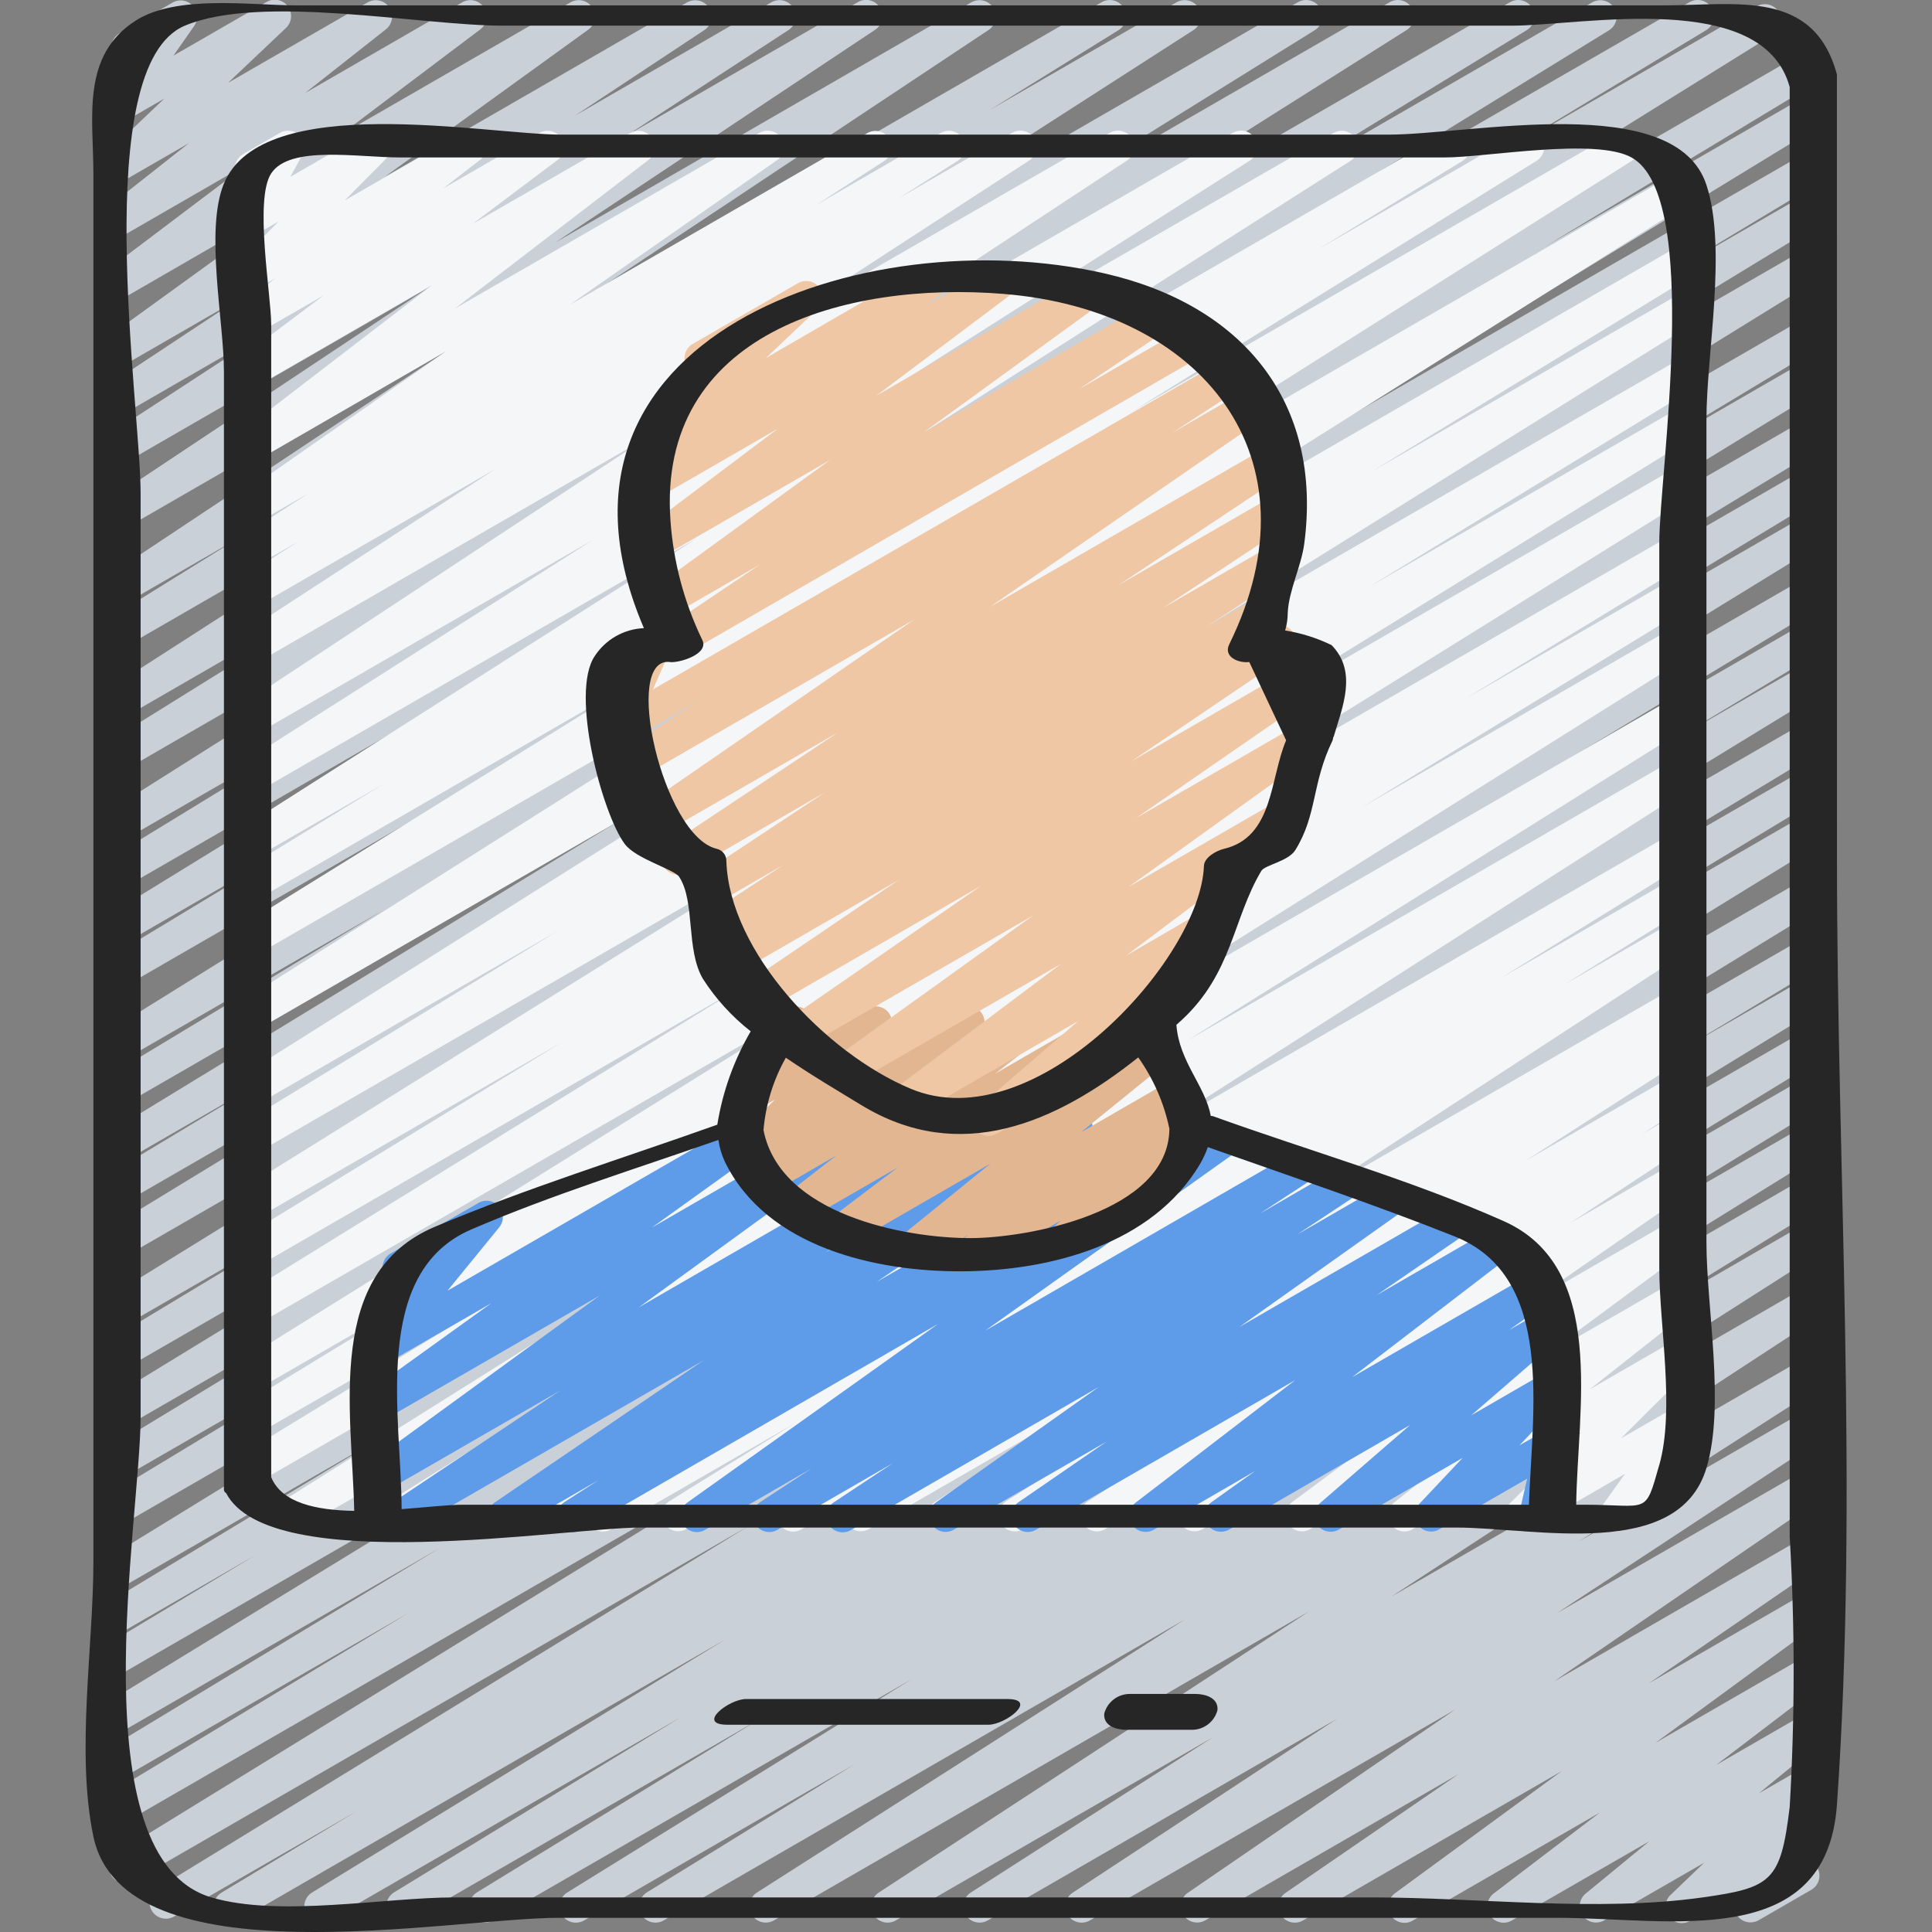 <!-- Generated by IcoMoon.io -->
<svg version="1.1" xmlns="http://www.w3.org/2000/svg" width="32" height="32" viewBox="0 0 32 32">
<rect x="0" y="0" width="32" height="32" fill="#808080" stroke="none"/>
<title>files-and-folders-1</title>
<path fill="#cad0d7" d="M3.807 31.851c-0.121 0-0.228-0.081-0.26-0.198s0.017-0.241 0.12-0.304l2.242-1.351-3.023 1.744c-0.128 0.076-0.294 0.034-0.371-0.094s-0.034-0.294 0.094-0.371l9.794-6.003-10.202 5.889c-0.127 0.067-0.285 0.023-0.358-0.101s-0.038-0.283 0.082-0.363l11.405-7.015-11.241 6.49c-0.128 0.070-0.287 0.025-0.361-0.1s-0.036-0.286 0.086-0.365l4.959-2.997-4.684 2.702c-0.128 0.076-0.294 0.033-0.37-0.095s-0.033-0.294 0.095-0.37l5.478-3.313-5.203 3.005c-0.127 0.068-0.286 0.024-0.36-0.1s-0.037-0.284 0.084-0.364l9.884-6.046-9.608 5.548c-0.128 0.071-0.29 0.027-0.364-0.099s-0.035-0.289 0.090-0.367l2.422-1.459-2.148 1.241c-0.128 0.070-0.287 0.025-0.361-0.1s-0.036-0.286 0.086-0.365l4.532-2.737-4.257 2.458c-0.127 0.067-0.284 0.023-0.358-0.101s-0.038-0.283 0.082-0.363l11.18-6.868-10.904 6.295c-0.128 0.069-0.287 0.025-0.361-0.1s-0.036-0.286 0.086-0.365l5.339-3.229-5.064 2.924c-0.083 0.049-0.186 0.050-0.27 0.003s-0.137-0.136-0.138-0.233c-0.001-0.096 0.049-0.186 0.133-0.235l6.708-4.068-6.433 3.714c-0.127 0.068-0.286 0.024-0.36-0.1s-0.037-0.284 0.084-0.364l9.934-6.077-9.658 5.575c-0.127 0.067-0.285 0.023-0.359-0.102s-0.036-0.284 0.084-0.363l3.613-2.179-3.339 1.927c-0.128 0.076-0.294 0.035-0.37-0.094s-0.034-0.294 0.094-0.37l12.697-7.846-12.421 7.171c-0.127 0.066-0.284 0.022-0.357-0.102s-0.037-0.282 0.082-0.362l8.57-5.224-8.294 4.79c-0.128 0.071-0.29 0.027-0.364-0.099s-0.035-0.289 0.090-0.366l2.658-1.6-2.383 1.376c-0.128 0.073-0.291 0.030-0.366-0.097s-0.035-0.29 0.091-0.368l9.404-5.744-9.128 5.27c-0.128 0.071-0.29 0.027-0.364-0.099s-0.035-0.289 0.090-0.367l4.523-2.731-4.249 2.453c-0.128 0.072-0.289 0.029-0.364-0.097s-0.037-0.289 0.087-0.367l13.212-8.213-12.935 7.467c-0.128 0.071-0.29 0.027-0.364-0.099s-0.035-0.289 0.090-0.366l3.359-2.032-3.085 1.783c-0.128 0.070-0.288 0.027-0.363-0.098s-0.036-0.287 0.087-0.366l8.018-4.932-7.742 4.468c-0.128 0.073-0.291 0.030-0.366-0.097s-0.035-0.29 0.091-0.368l4.869-2.977-4.593 2.652c-0.127 0.071-0.288 0.029-0.363-0.096s-0.038-0.287 0.085-0.366l9.709-6.134-9.431 5.445c-0.128 0.072-0.289 0.029-0.364-0.097s-0.037-0.288 0.087-0.367l5.676-3.53-5.399 3.117c-0.127 0.070-0.286 0.027-0.361-0.096s-0.040-0.284 0.080-0.365l8.174-5.258-7.893 4.558c-0.127 0.068-0.285 0.024-0.359-0.099s-0.038-0.284 0.082-0.364l2.132-1.324-1.855 1.071c-0.126 0.073-0.288 0.033-0.365-0.091s-0.041-0.287 0.081-0.368l7.121-4.733-6.837 3.948c-0.127 0.079-0.293 0.040-0.372-0.087s-0.040-0.294 0.087-0.372l5.289-3.518-5.004 2.889c-0.127 0.074-0.289 0.033-0.366-0.092s-0.040-0.288 0.084-0.368l2.671-1.743-2.388 1.379c-0.126 0.071-0.286 0.029-0.362-0.094s-0.042-0.284 0.078-0.366l2.142-1.417-1.859 1.073c-0.124 0.071-0.283 0.033-0.361-0.088s-0.048-0.281 0.068-0.365l3.374-2.442-3.080 1.779c-0.124 0.069-0.28 0.031-0.358-0.087s-0.052-0.277 0.060-0.363l2.329-1.759-2.033 1.173c-0.122 0.069-0.277 0.032-0.356-0.084s-0.055-0.274 0.054-0.362l1.34-1.057-1.038 0.599c-0.118 0.068-0.269 0.036-0.35-0.073s-0.069-0.262 0.029-0.357l0.95-0.906-0.629 0.363c-0.11 0.063-0.248 0.042-0.334-0.051s-0.095-0.234-0.023-0.337l0.387-0.554c-0.124 0.003-0.234-0.078-0.267-0.197s0.018-0.245 0.125-0.307l0.879-0.508c0.11-0.064 0.249-0.042 0.335 0.051s0.095 0.234 0.022 0.338l-0.342 0.489 1.534-0.884c0.119-0.075 0.277-0.046 0.361 0.068s0.067 0.272-0.039 0.365l-0.952 0.902 2.315-1.334c0.122-0.069 0.277-0.032 0.356 0.084s0.055 0.274-0.054 0.362l-1.338 1.055 2.601-1.501c0.124-0.071 0.281-0.033 0.36 0.085s0.052 0.278-0.062 0.364l-2.331 1.758 3.827-2.207c0.124-0.071 0.283-0.033 0.361 0.088s0.048 0.281-0.068 0.365l-3.373 2.439 5.012-2.892c0.126-0.070 0.286-0.029 0.362 0.094s0.042 0.284-0.078 0.366l-2.145 1.419 3.253-1.878c0.127-0.074 0.289-0.033 0.366 0.092s0.040 0.288-0.083 0.368l-2.667 1.739 3.812-2.199c0.127-0.079 0.293-0.040 0.372 0.087s0.040 0.293-0.087 0.372l-5.29 3.519 6.89-3.978c0.127-0.073 0.288-0.033 0.365 0.091s0.041 0.287-0.081 0.368l-7.121 4.731 8.992-5.19c0.128-0.077 0.294-0.035 0.371 0.093s0.035 0.294-0.093 0.371l-2.133 1.322 3.097-1.786c0.127-0.074 0.291-0.033 0.367 0.092s0.038 0.29-0.087 0.369l-8.174 5.254 9.903-5.715c0.128-0.077 0.294-0.035 0.371 0.093s0.035 0.294-0.093 0.371l-5.675 3.529 6.916-3.993c0.128-0.077 0.294-0.036 0.371 0.091s0.036 0.294-0.091 0.371l-9.711 6.132 11.426-6.595c0.128-0.076 0.294-0.034 0.37 0.094s0.034 0.294-0.094 0.37l-4.863 2.972 5.955-3.437c0.128-0.070 0.288-0.027 0.363 0.098s0.036 0.287-0.087 0.366l-8.020 4.931 9.349-5.395c0.128-0.076 0.294-0.033 0.37 0.095s0.033 0.294-0.095 0.37l-3.351 2.024 4.188-2.419c0.083-0.049 0.186-0.051 0.27-0.004s0.137 0.135 0.139 0.232c0.002 0.096-0.048 0.187-0.131 0.236l-13.216 8.219 13.676-7.898c0.128-0.076 0.294-0.033 0.37 0.095s0.033 0.294-0.095 0.37l-4.518 2.729 4.299-2.482c0.128-0.073 0.291-0.030 0.366 0.097s0.035 0.29-0.091 0.368l-9.398 5.74 9.123-5.267c0.128-0.071 0.29-0.028 0.364 0.099s0.035 0.289-0.090 0.367l-2.658 1.6 2.383-1.376c0.128-0.070 0.287-0.025 0.362 0.1s0.036 0.286-0.087 0.365l-8.575 5.226 8.3-4.792c0.127-0.069 0.286-0.025 0.361 0.099s0.037 0.285-0.084 0.365l-12.701 7.849 12.425-7.173c0.128-0.071 0.29-0.027 0.364 0.099s0.035 0.289-0.090 0.367l-3.603 2.173 3.329-1.923c0.128-0.073 0.291-0.030 0.366 0.097s0.035 0.29-0.091 0.368l-9.939 6.080 9.663-5.576c0.128-0.076 0.294-0.033 0.37 0.095s0.033 0.294-0.095 0.37l-6.7 4.064 6.426-3.71c0.128-0.071 0.29-0.027 0.364 0.099s0.035 0.289-0.090 0.367l-5.33 3.224 5.056-2.918c0.128-0.076 0.294-0.034 0.37 0.094s0.034 0.294-0.094 0.37l-11.18 6.864 10.904-6.296c0.129-0.076 0.294-0.033 0.37 0.096s0.033 0.294-0.095 0.37l-4.532 2.737 4.257-2.459c0.129-0.076 0.294-0.033 0.37 0.096s0.033 0.294-0.095 0.37l-2.422 1.459 2.148-1.239c0.128-0.073 0.291-0.030 0.366 0.097s0.035 0.29-0.091 0.368l-9.885 6.043 9.609-5.548c0.128-0.071 0.29-0.027 0.364 0.099s0.035 0.289-0.090 0.367l-5.493 3.323 5.218-3.012c0.128-0.071 0.29-0.027 0.364 0.099s0.035 0.289-0.090 0.367l-4.95 2.992 4.676-2.702c0.128-0.070 0.288-0.027 0.363 0.098s0.036 0.287-0.087 0.366l-11.404 7.016 11.131-6.425c0.128-0.071 0.288-0.027 0.363 0.098s0.036 0.287-0.087 0.366l-9.799 6.005 9.521-5.496c0.128-0.071 0.29-0.027 0.364 0.099s0.035 0.289-0.090 0.366l-2.244 1.354 1.97-1.135c0.128-0.073 0.291-0.030 0.366 0.097s0.035 0.29-0.091 0.368l-6.85 4.191 6.574-3.795c0.127-0.068 0.286-0.024 0.36 0.1s0.037 0.284-0.084 0.364l-4.75 2.902 4.474-2.583c0.128-0.071 0.288-0.027 0.363 0.098s0.036 0.287-0.087 0.366l-4.67 2.864 4.394-2.536c0.127-0.068 0.285-0.024 0.359 0.099s0.038 0.284-0.082 0.364l-5.712 3.54 5.434-3.137c0.127-0.069 0.286-0.025 0.361 0.099s0.037 0.285-0.084 0.365l-3.433 2.118 3.156-1.822c0.127-0.069 0.285-0.026 0.36 0.097s0.040 0.283-0.080 0.364l-7.099 4.531 6.819-3.939c0.126-0.070 0.285-0.028 0.36 0.095s0.041 0.283-0.078 0.365l-7.128 4.66 6.846-3.952c0.127-0.071 0.287-0.029 0.363 0.095s0.039 0.286-0.082 0.366l-4.017 2.575 3.736-2.157c0.126-0.072 0.287-0.031 0.364 0.093s0.041 0.286-0.080 0.367l-4.38 2.882 4.097-2.364c0.125-0.067 0.281-0.026 0.357 0.094s0.046 0.279-0.069 0.362l-4.436 3.041 4.149-2.394c0.125-0.069 0.282-0.028 0.359 0.092s0.046 0.28-0.071 0.364l-2.867 1.969 2.579-1.489c0.124-0.072 0.283-0.034 0.361 0.086s0.049 0.28-0.066 0.365l-2.762 2.023 2.466-1.424c0.123-0.070 0.28-0.033 0.359 0.085s0.052 0.277-0.060 0.364l-1.76 1.342 1.462-0.844c0.122-0.071 0.278-0.036 0.358 0.080s0.058 0.274-0.051 0.363l-1.061 0.87 0.757-0.436c0.118-0.072 0.273-0.043 0.356 0.068s0.070 0.267-0.032 0.362l-0.554 0.531 0.232-0.133c0.114-0.065 0.257-0.039 0.341 0.061s0.084 0.245 0.001 0.346l-0.263 0.317c0.054 0.023 0.099 0.062 0.128 0.113 0.075 0.129 0.031 0.294-0.098 0.369l-0.872 0.504c-0.114 0.065-0.257 0.040-0.342-0.060s-0.085-0.246-0.001-0.347l0.064-0.077-0.854 0.492c-0.118 0.072-0.273 0.043-0.356-0.068s-0.070-0.267 0.032-0.361l0.554-0.531-1.665 0.959c-0.121 0.064-0.27 0.027-0.348-0.086s-0.059-0.265 0.043-0.356l1.061-0.872-2.279 1.313c-0.123 0.070-0.279 0.032-0.358-0.085s-0.053-0.276 0.059-0.363l1.759-1.341-3.1 1.79c-0.124 0.072-0.283 0.034-0.361-0.086s-0.049-0.28 0.066-0.366l2.763-2.024-4.29 2.476c-0.125 0.069-0.282 0.028-0.359-0.093s-0.045-0.28 0.071-0.364l2.867-1.968-4.199 2.424c-0.125 0.067-0.281 0.026-0.357-0.094s-0.046-0.279 0.069-0.362l4.434-3.039-6.055 3.495c-0.126 0.070-0.286 0.029-0.362-0.094s-0.042-0.284 0.078-0.365l4.382-2.883-5.79 3.342c-0.127 0.070-0.286 0.027-0.361-0.096s-0.040-0.284 0.080-0.365l4.017-2.576-5.259 3.037c-0.126 0.070-0.285 0.028-0.361-0.095s-0.041-0.283 0.078-0.365l7.132-4.66-8.869 5.12c-0.127 0.069-0.285 0.026-0.36-0.097s-0.040-0.283 0.080-0.364l7.098-4.53-8.645 4.992c-0.127 0.069-0.286 0.025-0.361-0.099s-0.037-0.285 0.084-0.365l3.438-2.121-4.478 2.585c-0.127 0.070-0.287 0.027-0.362-0.098s-0.038-0.286 0.084-0.365l5.707-3.535-6.928 3.998c-0.127 0.067-0.285 0.023-0.358-0.101s-0.038-0.283 0.082-0.363l4.671-2.864-5.767 3.327c-0.127 0.068-0.286 0.024-0.36-0.1s-0.037-0.284 0.084-0.364l4.755-2.904-5.835 3.369c-0.128 0.070-0.288 0.027-0.363-0.098s-0.036-0.287 0.087-0.366l6.851-4.195-8.070 4.659c-0.041 0.024-0.087 0.038-0.135 0.038z"></path>
<path fill="#f4f6f8" d="M9.988 25.367c-0.121 0-0.227-0.080-0.259-0.196s0.015-0.24 0.117-0.303l3.134-1.943-4.166 2.404c-0.127 0.070-0.286 0.027-0.361-0.096s-0.040-0.284 0.080-0.365l9.255-5.924-11.061 6.384c-0.127 0.069-0.286 0.025-0.36-0.098s-0.038-0.284 0.082-0.364l8.342-5.218-9.841 5.681c-0.127 0.069-0.286 0.025-0.36-0.098s-0.038-0.284 0.082-0.364l10.721-6.731-11.141 6.432c-0.128 0.068-0.286 0.024-0.36-0.1s-0.037-0.285 0.084-0.364l5.444-3.329-5.169 2.984c-0.127 0.066-0.284 0.022-0.357-0.102s-0.037-0.282 0.082-0.362l3.72-2.265-3.445 1.989c-0.127 0.070-0.287 0.027-0.362-0.098s-0.038-0.286 0.084-0.365l9.96-6.2-9.682 5.588c-0.128 0.076-0.294 0.035-0.37-0.094s-0.034-0.294 0.094-0.37l8.284-5.121-8.007 4.626c-0.128 0.068-0.286 0.024-0.36-0.1s-0.037-0.284 0.084-0.364l5.324-3.254-5.048 2.914c-0.127 0.070-0.287 0.027-0.362-0.098s-0.038-0.286 0.084-0.365l10.050-6.259-9.773 5.641c-0.127 0.068-0.286 0.024-0.36-0.1s-0.037-0.285 0.084-0.364l5.264-3.217-4.988 2.88c-0.127 0.071-0.288 0.029-0.363-0.096s-0.038-0.287 0.085-0.366l11.77-7.409-11.491 6.634c-0.083 0.050-0.186 0.052-0.27 0.005s-0.138-0.135-0.139-0.231c-0.002-0.097 0.048-0.187 0.13-0.237l11.388-7.198-11.108 6.413c-0.128 0.072-0.289 0.029-0.364-0.097s-0.037-0.288 0.087-0.367l6.664-4.135-6.387 3.688c-0.128 0.071-0.288 0.027-0.363-0.098s-0.036-0.287 0.087-0.366l2.384-1.459-2.108 1.216c-0.127 0.073-0.289 0.031-0.365-0.094s-0.038-0.288 0.085-0.368l7.567-4.816-7.287 4.205c-0.127 0.073-0.289 0.031-0.365-0.094s-0.038-0.288 0.085-0.367l5.841-3.716-5.562 3.21c-0.127 0.076-0.291 0.036-0.369-0.090s-0.040-0.291 0.085-0.37l6.761-4.455-6.478 3.74c-0.125 0.064-0.279 0.020-0.352-0.099s-0.043-0.276 0.070-0.359l4.238-2.756-3.956 2.282c-0.127 0.073-0.289 0.031-0.365-0.094s-0.038-0.288 0.085-0.368l0.981-0.624-0.702 0.405c-0.127 0.069-0.286 0.027-0.361-0.096s-0.040-0.284 0.080-0.365l1.141-0.736-0.86 0.496c-0.125 0.072-0.285 0.033-0.363-0.089s-0.045-0.283 0.073-0.366l3.429-2.394-3.138 1.813c-0.123 0.069-0.279 0.032-0.357-0.085s-0.053-0.275 0.058-0.363l3.205-2.462-2.906 1.678c-0.124 0.071-0.282 0.034-0.36-0.085s-0.051-0.279 0.063-0.365l1.405-1.055-1.108 0.638c-0.123 0.070-0.279 0.033-0.357-0.084s-0.054-0.275 0.057-0.363l0.607-0.474-0.306 0.177c-0.117 0.063-0.262 0.032-0.342-0.074s-0.073-0.254 0.018-0.35l0.686-0.696-0.362 0.209c-0.105 0.061-0.237 0.044-0.324-0.041s-0.106-0.216-0.049-0.323l0.249-0.458c-0.115-0.015-0.208-0.101-0.231-0.215s0.029-0.229 0.13-0.287l0.609-0.352c0.105-0.061 0.237-0.045 0.324 0.040s0.107 0.217 0.048 0.323l-0.199 0.365 1.261-0.728c0.117-0.068 0.267-0.039 0.35 0.068s0.074 0.259-0.022 0.356l-0.687 0.694 1.939-1.117c0.123-0.071 0.28-0.035 0.359 0.083s0.054 0.277-0.058 0.364l-0.611 0.472 1.596-0.919c0.124-0.071 0.281-0.033 0.36 0.085s0.051 0.278-0.062 0.364l-1.405 1.056 2.611-1.505c0.123-0.071 0.28-0.034 0.359 0.084s0.053 0.277-0.059 0.364l-3.206 2.461 5.041-2.909c0.125-0.074 0.287-0.036 0.366 0.087s0.045 0.286-0.076 0.368l-3.429 2.392 4.934-2.847c0.127-0.070 0.286-0.027 0.361 0.096s0.040 0.284-0.080 0.365l-1.135 0.733 2.067-1.194c0.127-0.073 0.289-0.031 0.365 0.095s0.038 0.288-0.085 0.367l-0.981 0.622 1.88-1.086c0.127-0.074 0.289-0.033 0.366 0.092s0.040 0.289-0.083 0.368l-4.24 2.756 5.573-3.214c0.127-0.076 0.291-0.036 0.369 0.090s0.040 0.291-0.085 0.37l-6.763 4.454 8.516-4.914c0.128-0.077 0.294-0.037 0.371 0.091s0.037 0.294-0.091 0.371l-5.846 3.715 7.24-4.177c0.127-0.073 0.289-0.031 0.365 0.095s0.038 0.288-0.085 0.367l-7.564 4.816 9.139-5.278c0.128-0.076 0.294-0.034 0.371 0.094s0.034 0.294-0.094 0.371l-2.383 1.459 3.332-1.924c0.128-0.077 0.294-0.035 0.37 0.093s0.035 0.294-0.093 0.371l-6.66 4.129 7.96-4.593c0.128-0.077 0.294-0.036 0.371 0.092s0.036 0.294-0.091 0.371l-11.388 7.197 12.081-6.975c0.127-0.071 0.288-0.029 0.363 0.096s0.038 0.287-0.085 0.366l-11.77 7.408 11.491-6.634c0.128-0.073 0.291-0.030 0.366 0.097s0.035 0.29-0.091 0.368l-5.269 3.22 4.994-2.883c0.127-0.070 0.287-0.027 0.362 0.098s0.038 0.286-0.084 0.365l-10.045 6.257 9.767-5.639c0.128-0.073 0.291-0.030 0.366 0.097s0.035 0.29-0.091 0.368l-5.318 3.25 5.042-2.911c0.128-0.076 0.294-0.034 0.37 0.094s0.034 0.294-0.094 0.37l-8.295 5.124 8.019-4.63c0.083-0.050 0.186-0.051 0.27-0.004s0.137 0.135 0.139 0.232c0.001 0.096-0.048 0.186-0.131 0.236l-9.958 6.2 9.68-5.589c0.128-0.069 0.287-0.025 0.362 0.1s0.036 0.286-0.087 0.365l-3.721 2.264 3.446-1.989c0.128-0.073 0.291-0.030 0.366 0.097s0.035 0.29-0.091 0.368l-5.438 3.325 5.163-2.981c0.128-0.073 0.291-0.031 0.367 0.095s0.037 0.29-0.088 0.368l-10.727 6.736 10.449-6.032c0.128-0.074 0.291-0.031 0.367 0.095s0.037 0.29-0.088 0.368l-8.34 5.217 8.060-4.654c0.127-0.071 0.287-0.029 0.363 0.095s0.039 0.286-0.082 0.366l-9.251 5.924 8.973-5.18c0.128-0.072 0.289-0.029 0.364 0.097s0.037 0.288-0.087 0.367l-3.138 1.945 2.861-1.652c0.128-0.072 0.289-0.029 0.364 0.097s0.037 0.289-0.087 0.367l-2.090 1.297 1.813-1.046c0.127-0.074 0.289-0.033 0.366 0.092s0.040 0.288-0.084 0.368l-6.404 4.177 6.122-3.535c0.127-0.070 0.287-0.027 0.362 0.097s0.037 0.286-0.084 0.366l-0.378 0.237 0.1-0.056c0.127-0.074 0.291-0.033 0.367 0.093s0.038 0.29-0.086 0.369l-2.731 1.754 2.45-1.415c0.127-0.073 0.289-0.031 0.365 0.094s0.038 0.288-0.085 0.368l-0.807 0.515 0.527-0.304c0.126-0.071 0.286-0.029 0.362 0.094s0.042 0.284-0.078 0.366l-1.992 1.311 1.709-0.986c0.125-0.070 0.283-0.030 0.36 0.091s0.046 0.281-0.071 0.364l-2.691 1.865 2.402-1.386c0.124-0.070 0.281-0.033 0.359 0.086s0.050 0.279-0.063 0.364l-2.486 1.84 2.189-1.263c0.122-0.071 0.279-0.036 0.359 0.081s0.057 0.276-0.054 0.364l-1.694 1.338 1.389-0.801c0.117-0.065 0.265-0.034 0.346 0.072s0.072 0.257-0.022 0.353l-1.197 1.189 0.872-0.502c0.11-0.064 0.25-0.042 0.335 0.052s0.094 0.235 0.020 0.338l-0.378 0.526 0.021-0.012c0.129-0.073 0.293-0.029 0.367 0.1s0.031 0.293-0.097 0.368l-1.096 0.635c-0.11 0.064-0.25 0.043-0.335-0.052s-0.094-0.235-0.020-0.339l0.378-0.526-1.589 0.919c-0.117 0.065-0.265 0.034-0.346-0.072s-0.072-0.257 0.022-0.353l1.197-1.189-2.802 1.612c-0.122 0.072-0.28 0.036-0.36-0.081s-0.055-0.277 0.057-0.364l1.69-1.337-3.087 1.783c-0.124 0.069-0.28 0.031-0.357-0.088s-0.051-0.277 0.062-0.363l2.485-1.841-3.97 2.291c-0.125 0.070-0.283 0.030-0.36-0.091s-0.046-0.281 0.071-0.364l2.69-1.864-4.018 2.32c-0.126 0.071-0.286 0.029-0.362-0.094s-0.042-0.284 0.078-0.366l1.994-1.312-3.069 1.772c-0.127 0.071-0.287 0.029-0.363-0.095s-0.039-0.286 0.082-0.366l0.806-0.514-1.691 0.976c-0.127 0.070-0.286 0.027-0.361-0.096s-0.040-0.284 0.080-0.365l2.734-1.758-3.844 2.219c-0.127 0.067-0.284 0.023-0.358-0.1s-0.039-0.282 0.080-0.363l0.378-0.237-1.212 0.702c-0.127 0.072-0.287 0.031-0.364-0.093s-0.041-0.286 0.080-0.367l6.406-4.179-8.035 4.636c-0.127 0.068-0.285 0.024-0.359-0.099s-0.038-0.284 0.082-0.364l2.091-1.297-3.050 1.76c-0.041 0.025-0.088 0.038-0.136 0.038z"></path>
<path fill="#5e9cea" d="M6.65 25.383c-0.119 0-0.224-0.078-0.259-0.192s0.009-0.237 0.109-0.303l2.779-1.856-2.867 1.654c-0.124 0.071-0.282 0.032-0.36-0.088s-0.049-0.28 0.066-0.365l3.817-2.776-3.524 2.034c-0.125 0.072-0.284 0.034-0.362-0.087s-0.048-0.282 0.069-0.366l2.020-1.453-1.729 0.996c-0.113 0.064-0.255 0.039-0.34-0.060s-0.086-0.243-0.005-0.345l0.857-1.051-0.17 0.098c-0.084 0.053-0.19 0.056-0.277 0.008s-0.14-0.14-0.138-0.239c0.001-0.099 0.057-0.19 0.145-0.236l1.443-0.831c0.113-0.066 0.257-0.041 0.341 0.058s0.086 0.245 0.003 0.346l-0.856 1.049 5.115-2.952c0.125-0.072 0.284-0.034 0.362 0.087s0.047 0.282-0.069 0.366l-2.022 1.453 3.304-1.907c0.124-0.071 0.282-0.032 0.36 0.088s0.049 0.28-0.066 0.365l-3.814 2.775 5.591-3.228c0.126-0.072 0.286-0.031 0.363 0.092s0.042 0.285-0.078 0.367l-2.781 1.857 4.011-2.316c0.126-0.073 0.287-0.033 0.364 0.090s0.044 0.285-0.077 0.367l-3.458 2.353 4.869-2.81c0.127-0.070 0.286-0.027 0.361 0.096s0.040 0.284-0.080 0.365l-0.557 0.359 1.073-0.618c0.125-0.071 0.283-0.032 0.361 0.089s0.047 0.281-0.070 0.365l-4.157 2.96 5.124-2.96c0.126-0.069 0.284-0.027 0.359 0.095s0.042 0.282-0.076 0.364l-0.854 0.56 1.306-0.756c0.126-0.073 0.288-0.033 0.365 0.091s0.041 0.287-0.081 0.368l-0.973 0.644 1.442-0.832c0.125-0.072 0.284-0.033 0.362 0.088s0.047 0.283-0.071 0.366l-2.692 1.91 3.444-1.988c0.126-0.072 0.285-0.032 0.363 0.091s0.044 0.284-0.074 0.366l-1.459 1.004 1.94-1.12c0.123-0.070 0.28-0.034 0.359 0.084s0.053 0.277-0.059 0.364l-2.648 2.031 3.029-1.748c0.125-0.072 0.284-0.033 0.362 0.088s0.047 0.282-0.070 0.366l-0.721 0.514 0.56-0.324c0.121-0.069 0.274-0.036 0.355 0.078s0.062 0.269-0.043 0.36l-1.497 1.297 1.189-0.687c0.116-0.067 0.263-0.038 0.346 0.067s0.077 0.255-0.014 0.352l-0.723 0.766 0.396-0.229c0.093-0.054 0.209-0.047 0.296 0.016s0.127 0.173 0.103 0.278l-0.157 0.683c0.097 0.038 0.163 0.129 0.17 0.233s-0.046 0.202-0.137 0.254l-0.27 0.156c-0.093 0.054-0.209 0.047-0.296-0.017s-0.127-0.173-0.103-0.277l0.125-0.545-1.459 0.84c-0.116 0.066-0.262 0.037-0.345-0.068s-0.077-0.254 0.014-0.351l0.722-0.766-2.053 1.189c-0.12 0.068-0.273 0.034-0.353-0.078s-0.063-0.268 0.041-0.359l1.496-1.297-2.998 1.732c-0.125 0.073-0.285 0.035-0.364-0.087s-0.047-0.284 0.071-0.367l0.725-0.516-1.682 0.973c-0.123 0.071-0.28 0.034-0.359-0.084s-0.053-0.277 0.059-0.364l2.644-2.030-4.296 2.48c-0.126 0.072-0.285 0.032-0.363-0.091s-0.044-0.284 0.075-0.366l1.459-1.004-2.533 1.459c-0.125 0.072-0.285 0.033-0.362-0.088s-0.046-0.282 0.071-0.366l2.693-1.909-4.098 2.366c-0.082 0.051-0.185 0.054-0.27 0.008s-0.139-0.133-0.142-0.23 0.046-0.187 0.128-0.238l0.973-0.645-1.914 1.105c-0.127 0.072-0.287 0.031-0.364-0.093s-0.041-0.286 0.080-0.367l0.855-0.56-1.769 1.021c-0.125 0.071-0.283 0.032-0.361-0.089s-0.047-0.281 0.069-0.365l4.156-2.96-5.912 3.415c-0.127 0.075-0.291 0.033-0.367-0.093s-0.038-0.29 0.086-0.369l0.562-0.362-1.427 0.824c-0.126 0.071-0.285 0.030-0.361-0.092s-0.044-0.283 0.074-0.365l3.458-2.353-4.869 2.81c-0.042 0.025-0.089 0.038-0.138 0.038z"></path>
<path fill="#e3b692" d="M16.076 21.037c-0.116 0-0.219-0.074-0.256-0.185s0.001-0.232 0.094-0.302l0.124-0.094-0.825 0.476c-0.122 0.072-0.278 0.038-0.359-0.079s-0.058-0.275 0.052-0.364l1.499-1.216-2.359 1.362c-0.123 0.070-0.28 0.033-0.359-0.085s-0.052-0.277 0.060-0.364l1.122-0.849-1.54 0.889c-0.123 0.070-0.278 0.033-0.357-0.084s-0.054-0.275 0.056-0.363l0.826-0.641-1.037 0.599c-0.123 0.071-0.281 0.034-0.36-0.084s-0.052-0.278 0.061-0.365l0.062-0.047-0.067 0.038c-0.117 0.066-0.266 0.035-0.347-0.072s-0.072-0.258 0.023-0.354l0.648-0.642-0.279 0.162c-0.108 0.063-0.244 0.044-0.331-0.046s-0.1-0.227-0.033-0.332l0.423-0.678c-0.011-0.013-0.021-0.027-0.030-0.042-0.074-0.129-0.030-0.294 0.099-0.369l0.351-0.203c0.108-0.063 0.244-0.044 0.331 0.046s0.1 0.227 0.033 0.332l-0.177 0.284 1.149-0.662c0.117-0.066 0.266-0.036 0.347 0.072s0.072 0.258-0.023 0.354l-0.648 0.642 1.856-1.070c0.123-0.070 0.279-0.033 0.358 0.085s0.053 0.276-0.059 0.363l-0.063 0.048 0.864-0.498c0.123-0.068 0.277-0.031 0.356 0.085s0.054 0.274-0.055 0.362l-0.822 0.637 1.885-1.089c0.123-0.070 0.28-0.033 0.359 0.085s0.052 0.277-0.060 0.364l-1.122 0.849 1.55-0.894c0.122-0.069 0.276-0.033 0.355 0.082s0.057 0.272-0.051 0.361l-1.497 1.214 1.507-0.87c0.123-0.071 0.281-0.034 0.36 0.084s0.053 0.278-0.060 0.365l-0.125 0.095 0.034-0.019c0.12-0.067 0.271-0.034 0.351 0.077s0.064 0.266-0.037 0.358l-0.619 0.549c0.045 0.023 0.083 0.059 0.108 0.103 0.074 0.129 0.031 0.294-0.098 0.369l-1.582 0.913c-0.12 0.067-0.271 0.034-0.351-0.078s-0.064-0.266 0.037-0.358l0.144-0.128-1.359 0.785c-0.041 0.024-0.088 0.036-0.135 0.036z"></path>
<path fill="#efc7a4" d="M16.377 18.816c-0.113 0-0.214-0.070-0.254-0.176s-0.009-0.225 0.077-0.299l1.658-1.429-2.806 1.621c-0.124 0.069-0.28 0.031-0.358-0.087s-0.052-0.277 0.060-0.363l2.818-2.117-3.325 1.919c-0.125 0.072-0.284 0.034-0.362-0.087s-0.048-0.282 0.069-0.366l3.158-2.269-3.759 2.168c-0.125 0.068-0.282 0.028-0.358-0.093s-0.046-0.279 0.069-0.363l3.188-2.205-3.671 2.12c-0.126 0.075-0.289 0.035-0.367-0.089s-0.043-0.288 0.080-0.369l2.594-1.759-2.769 1.599c-0.127 0.078-0.294 0.038-0.371-0.090s-0.038-0.294 0.090-0.371l0.064-0.042c-0.129 0.051-0.275-0.004-0.339-0.126s-0.025-0.273 0.089-0.35l1.329-0.871-1.161 0.67c-0.126 0.070-0.286 0.029-0.362-0.094s-0.042-0.284 0.078-0.366l2.133-1.411-2.305 1.331c-0.126 0.073-0.288 0.033-0.365-0.091s-0.041-0.287 0.081-0.368l2.813-1.87-3.071 1.773c-0.126 0.074-0.288 0.035-0.366-0.088s-0.044-0.287 0.078-0.369l4.614-3.181-4.526 2.613c-0.127 0.071-0.286 0.029-0.362-0.095s-0.041-0.285 0.080-0.366l1.256-0.815-1.225 0.707c-0.101 0.059-0.229 0.046-0.316-0.033s-0.114-0.203-0.067-0.31l0.295-0.67c-0.13 0.063-0.286 0.013-0.355-0.114s-0.026-0.285 0.096-0.36l0.702-0.406c0.101-0.059 0.229-0.046 0.316 0.032s0.114 0.204 0.067 0.311l-0.295 0.668 9.569-5.524c0.126-0.071 0.286-0.029 0.362 0.095s0.040 0.285-0.080 0.366l-1.249 0.812 1.308-0.756c0.126-0.075 0.288-0.036 0.366 0.088s0.044 0.287-0.077 0.369l-4.617 3.183 4.656-2.689c0.126-0.073 0.288-0.033 0.365 0.091s0.041 0.287-0.081 0.368l-2.809 1.868 2.581-1.489c0.126-0.071 0.286-0.029 0.362 0.094s0.042 0.284-0.078 0.365l-2.134 1.412 1.759-1.016c0.127-0.078 0.294-0.039 0.372 0.089s0.038 0.294-0.089 0.372l-1.326 0.869 0.817-0.472c0.127-0.072 0.288-0.031 0.364 0.094s0.040 0.287-0.083 0.367l-0.022 0.014c0.127-0.076 0.291-0.036 0.369 0.090s0.040 0.291-0.085 0.37l-2.594 1.759 2.974-1.718c0.125-0.071 0.284-0.031 0.361 0.091s0.045 0.282-0.073 0.365l-3.188 2.205 2.737-1.58c0.125-0.076 0.288-0.039 0.368 0.084s0.046 0.287-0.075 0.37l-3.157 2.268 2.485-1.434c0.124-0.073 0.283-0.037 0.363 0.084s0.051 0.281-0.065 0.367l-2.819 2.118 1.421-0.824c0.121-0.071 0.276-0.038 0.357 0.077s0.062 0.271-0.045 0.362l-2.432 2.095c0.020 0.018 0.037 0.039 0.050 0.063 0.075 0.129 0.031 0.294-0.098 0.369l-1.393 0.806c-0.041 0.024-0.088 0.037-0.135 0.037z"></path>
<path fill="#efc7a4" d="M11.214 10.87c-0.119 0-0.224-0.078-0.258-0.191s0.009-0.237 0.108-0.303l1.525-1.027-1.473 0.85c-0.124 0.071-0.282 0.032-0.36-0.088s-0.049-0.28 0.066-0.365l2.927-2.128-2.835 1.637c-0.124 0.071-0.282 0.034-0.36-0.085s-0.051-0.279 0.063-0.365l2.269-1.706-2.013 1.162c-0.124 0.065-0.277 0.024-0.352-0.094s-0.048-0.274 0.062-0.359l0.355-0.256c-0.12 0.045-0.255-0-0.324-0.109s-0.051-0.25 0.042-0.339l0.954-0.903c-0.123 0.001-0.231-0.081-0.263-0.199s0.019-0.244 0.126-0.305l1.738-1.003c0.119-0.074 0.276-0.044 0.359 0.069s0.067 0.271-0.038 0.364l-0.846 0.803 2.653-1.538c0.125-0.076 0.288-0.039 0.368 0.084s0.046 0.287-0.075 0.37l-0.329 0.236 1.179-0.681c0.124-0.073 0.284-0.037 0.363 0.083s0.051 0.281-0.065 0.367l-2.269 1.705 3.422-1.976c0.124-0.071 0.282-0.032 0.36 0.088s0.049 0.28-0.066 0.365l-2.927 2.128 3.816-2.203c0.126-0.073 0.288-0.033 0.365 0.091s0.042 0.286-0.079 0.368l-1.527 1.027 1.906-1.101c0.129-0.073 0.293-0.029 0.368 0.1s0.031 0.293-0.097 0.368l-8.699 5.025c-0.042 0.023-0.089 0.035-0.137 0.034z"></path>
<path fill="#262626" d="M30.425 1.233c-0.384-1.419-1.67-1.144-2.851-1.144h-22.673c-0.746 0-1.975-0.183-2.656 0.254-0.907 0.582-0.698 1.61-0.698 2.535v22.982c0 1.409-0.291 3.173 0 4.559 0.506 2.414 5.89 1.346 7.707 1.346h16.541c1.854 0 4.46 0.575 4.631-1.878 0.36-5.166 0-10.486 0-15.663zM29.643 29.93c-0.148 1.227-0.297 1.336-1.44 1.497-1.751 0.247-3.717 0-5.484 0h-15.191c-1.166 0-2.899 0.333-4.027 0-2.215-0.654-1.172-6.281-1.172-7.957v-15.298c0-1.43-0.864-7.078 0.733-7.747 1.268-0.53 3.908 0 5.263 0h16.722c1.147 0 4.155-0.614 4.596 1.017v24.004c0.087 1.493 0.087 2.99 0 4.483z"></path>
<path fill="#262626" d="M28.264 6.954c0-1.099 0.345-2.835 0-3.89-0.513-1.574-3.903-0.834-5.269-0.834h-13.695c-1.249 0-4.951-0.735-5.591 0.81-0.318 0.769 0 2.291 0 3.108v18.527c0.001 0.023 0.015 0.044 0.036 0.054 0.721 1.397 5.649 0.572 6.859 0.572h13.512c1.303 0 3.683 0.561 4.148-0.986 0.313-1.042 0-2.663 0-3.738zM13.732 24.923h-6.067c-0.242 0-0.61 0.043-1.013 0.073-0.003-1.528-0.512-3.914 1.153-4.632 1.325-0.571 2.727-1.005 4.094-1.483 0.018 0.126 0.054 0.248 0.108 0.363 0.691 1.417 2.51 1.823 3.936 1.813 1.448-0.010 3.137-0.442 3.931-1.773 0.053-0.090 0.097-0.185 0.131-0.284 1.367 0.483 2.746 0.944 4.091 1.48 1.663 0.664 1.28 2.886 1.228 4.443zM11.098 10.966c0.142 0.018 0.654-0.128 0.533-0.369-0.299-0.619-0.478-1.289-0.526-1.975-0.222-3.103 2.89-3.966 5.516-3.754 3.284 0.265 5.263 2.701 3.741 5.8-0.108 0.216 0.158 0.319 0.33 0.297 0.204 0.432 0.407 0.864 0.61 1.297-0.27 0.632-0.205 1.603-1.031 1.798-0.115 0.027-0.324 0.136-0.33 0.281-0.054 1.546-2.799 4.556-4.857 3.692-1.418-0.594-3.001-2.273-3.053-3.764 0.005-0.101-0.064-0.19-0.162-0.211-0.89-0.209-1.573-3.192-0.77-3.093zM14.267 18.304c1.63 0.994 3.22 0.297 4.586-0.79 0.252 0.354 0.427 0.756 0.516 1.182-0.013 1.398-2.381 1.811-3.296 1.811-1.101 0-3.156-0.395-3.427-1.79 0.036-0.421 0.162-0.83 0.37-1.198 0.437 0.299 0.886 0.562 1.25 0.785zM27.482 24.265c-0.239 0.844-0.166 0.658-1.243 0.658h-0.132c0.018-1.581 0.518-3.933-1.202-4.698-1.546-0.688-3.222-1.163-4.815-1.738-0.012-0.002-0.024-0.003-0.036-0.004-0.091-0.5-0.526-0.9-0.569-1.509 0.029-0.026 0.059-0.054 0.088-0.079 0.841-0.78 0.846-1.679 1.319-2.471 0.058-0.097 0.447-0.158 0.562-0.343 0.365-0.587 0.27-1.102 0.617-1.816 0.005-0.015 0.008-0.031 0.010-0.047 0.004-0.006 0.007-0.013 0.010-0.020 0.146-0.493 0.395-1.072-0.036-1.513-0.243-0.118-0.502-0.2-0.769-0.242 0.028-0.095 0.043-0.194 0.043-0.294 0.017-0.369 0.224-0.768 0.274-1.146 0.309-2.358-1.034-3.955-3.306-4.474-3.989-0.913-9.69 1.066-7.632 5.875-0.331 0.014-0.635 0.187-0.816 0.465-0.408 0.612 0.123 2.603 0.498 3.109 0.186 0.25 0.821 0.42 0.902 0.545 0.27 0.41 0.108 1.204 0.393 1.689 0.213 0.332 0.481 0.627 0.792 0.87-0.278 0.477-0.466 1.001-0.553 1.546-1.555 0.555-3.155 1.049-4.675 1.69-1.826 0.769-1.375 3.040-1.339 4.707-0.628-0.011-1.198-0.13-1.375-0.557v-19.087c0-0.496-0.284-2.078 0-2.509 0.309-0.47 1.429-0.264 2.144-0.264h17.29c0.684 0 2.5-0.332 3.097 0 1.168 0.648 0.46 5.253 0.46 6.376v12.011c-0 0.957 0.261 2.344-0 3.27z"></path>
<path fill="#262626" d="M12.358 28.141c-0.283 0-0.835 0.426-0.309 0.426h4.322c0.283 0 0.835-0.426 0.309-0.426z"></path>
<path fill="#262626" d="M19.8 28.057h-1.081c-0.2-0.003-0.377 0.131-0.429 0.324-0.020 0.208 0.204 0.27 0.365 0.27h1.081c0.2 0.003 0.377-0.131 0.429-0.324 0.020-0.206-0.204-0.27-0.365-0.27z"></path>
</svg>
